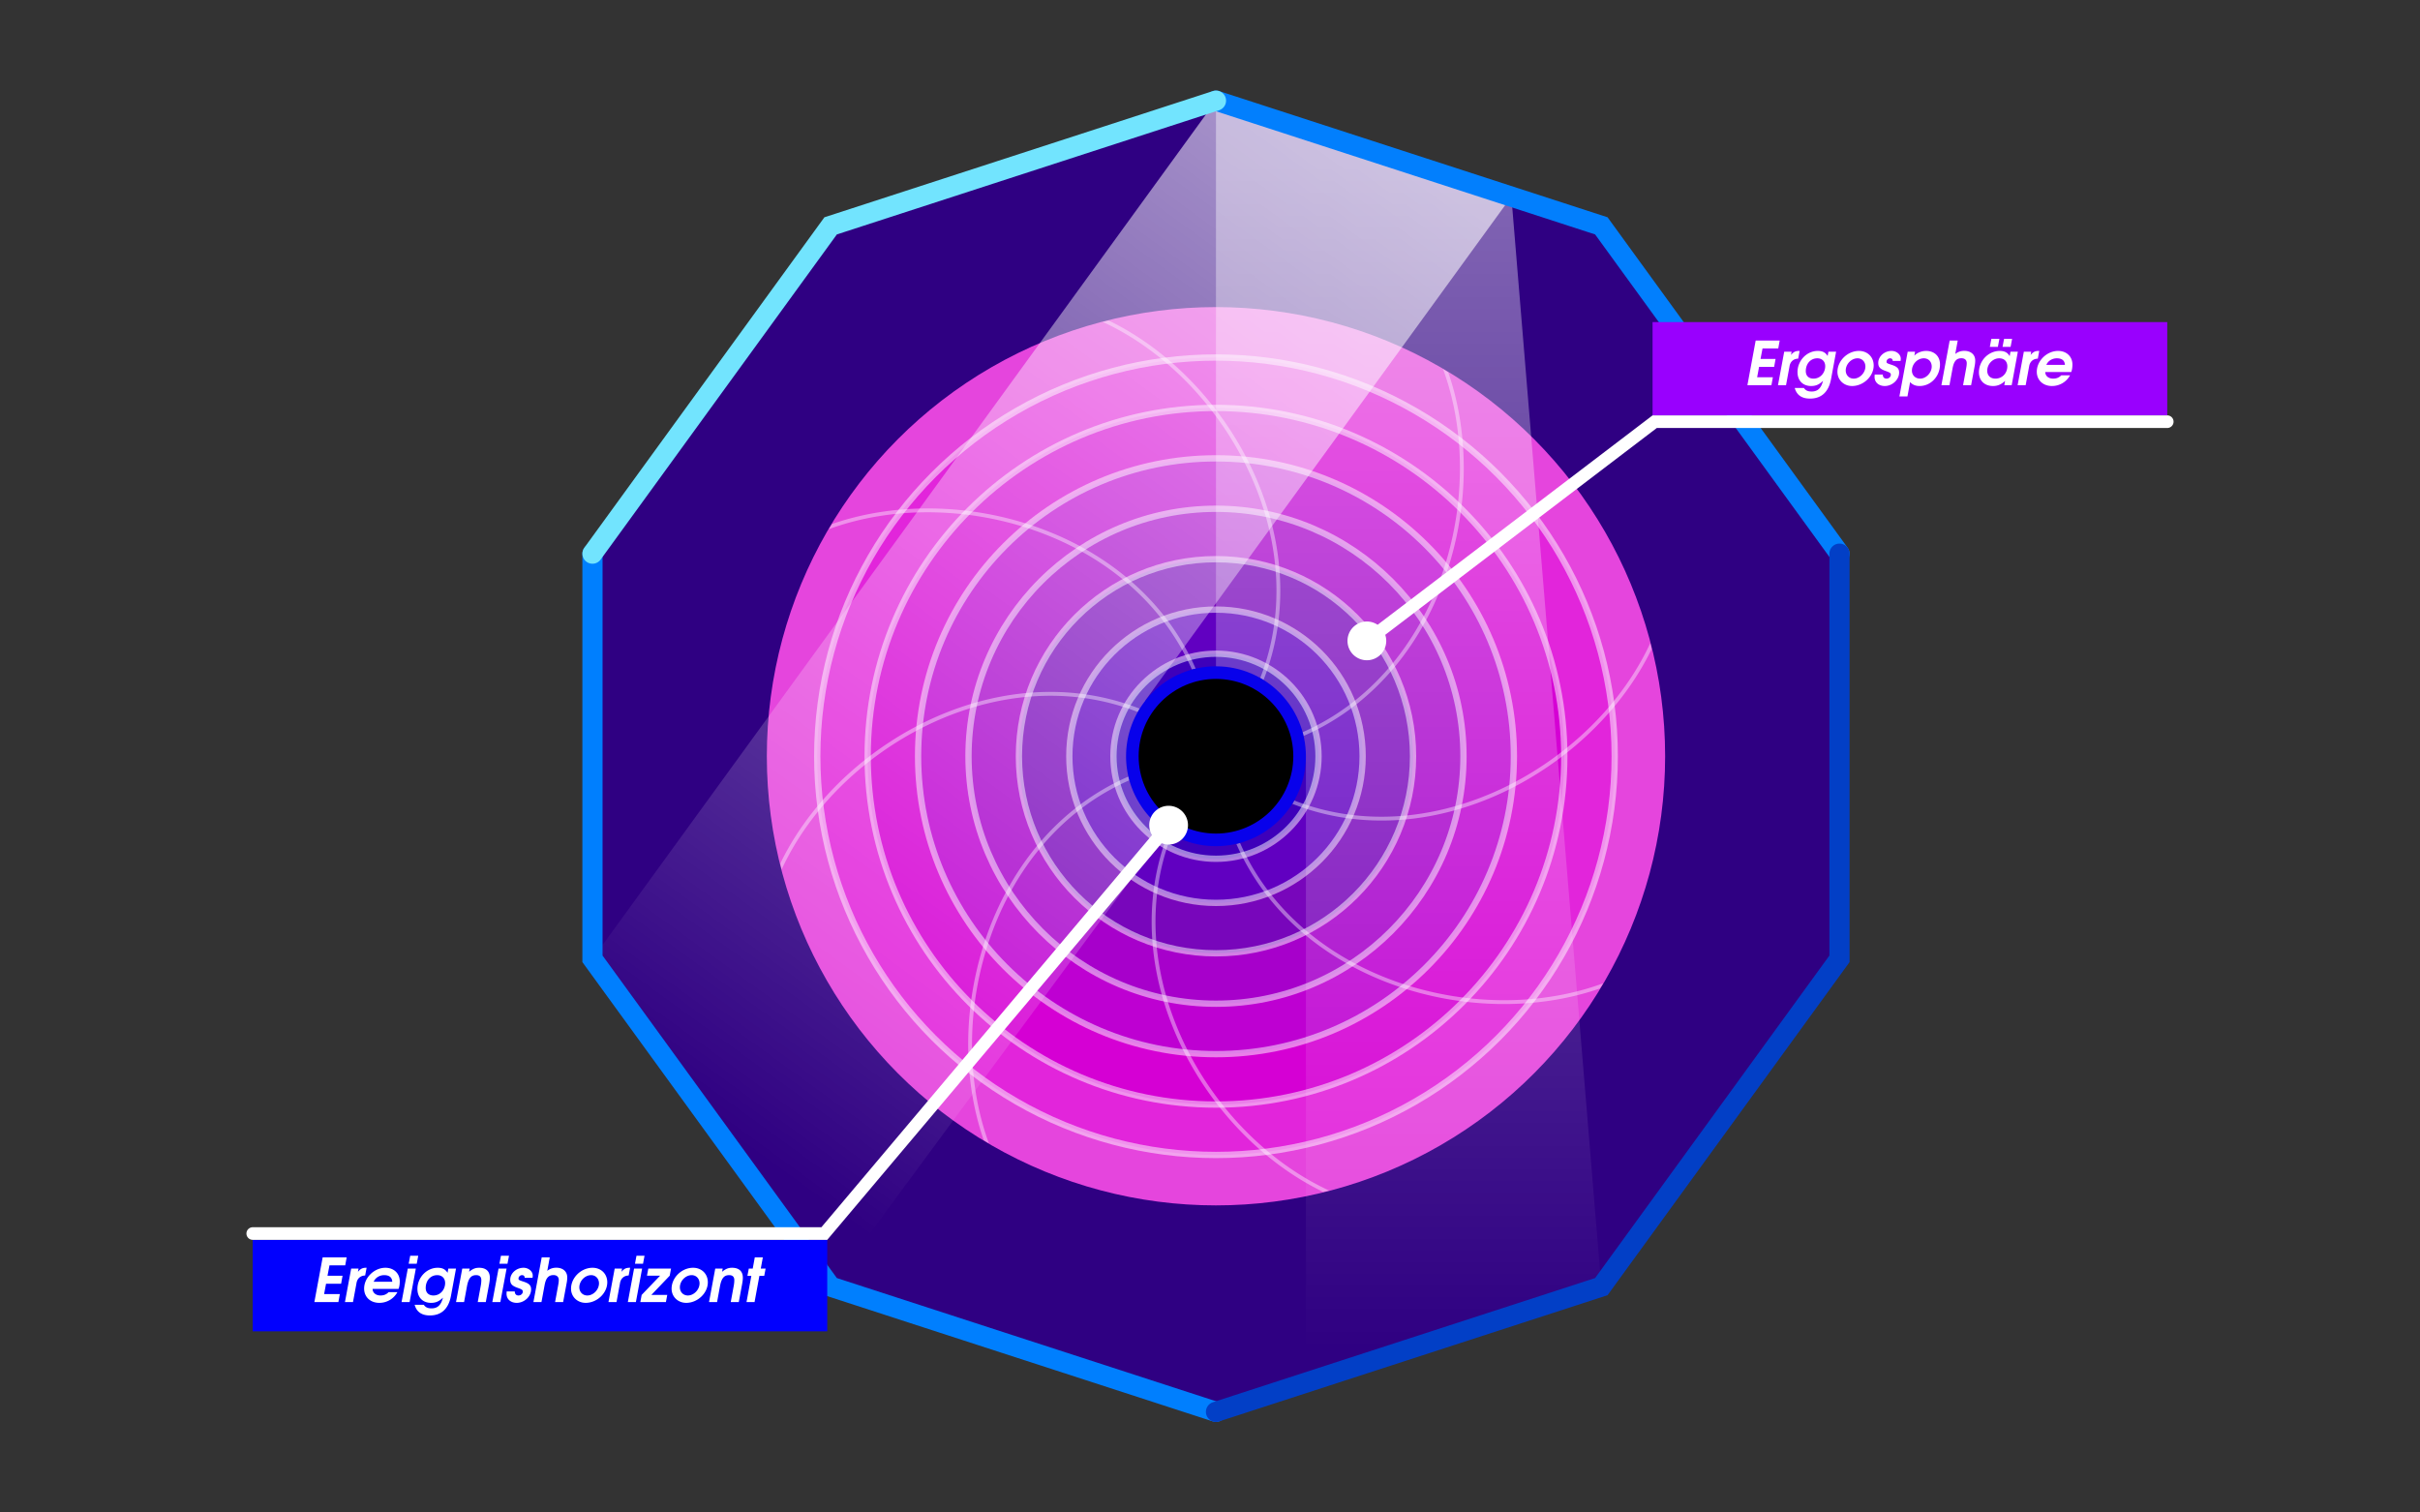 <svg xmlns="http://www.w3.org/2000/svg" xmlns:xlink="http://www.w3.org/1999/xlink" width="1920" height="1200"><rect width="100%" height="100%" fill="#333333" stroke="none"/><defs><linearGradient id="a"><stop stop-opacity=".4" stop-color="#fff" offset="0"/><stop stop-opacity="0" stop-color="#fff" offset="1"/></linearGradient><linearGradient id="b"><stop stop-opacity=".6" stop-color="#fff" offset="0"/><stop stop-opacity="0" stop-color="#fff" offset="1"/></linearGradient><linearGradient xlink:href="#a" id="d" gradientUnits="userSpaceOnUse" x1="1117.611" y1="129.526" x2="1117.611" y2="1070.474"/><linearGradient xlink:href="#b" id="c" gradientUnits="userSpaceOnUse" x1="1117.611" y1="129.526" x2="564.536" y2="890.769"/></defs><path paint-order="stroke fill markers" fill="#2f0082" d="M964.745 79.856l305.733 99.339 188.953 260.072v321.466l-188.953 260.072-305.733 99.339-305.733-99.339L470.06 760.733V439.267l188.953-260.072z"/><circle paint-order="stroke fill markers" fill="#e545dd" cx="964.745" cy="600" r="356.353"/><circle paint-order="stroke fill markers" stroke-opacity=".498" stroke-dashoffset="16.5" stroke-width="5" stroke="#fff" fill="#e225db" r="316.353" cy="600" cx="964.745"/><circle paint-order="stroke fill markers" stroke-opacity=".498" stroke-dashoffset="16.5" stroke-width="5" stroke="#fff" fill="#d500d4" cx="964.745" cy="600" r="276.353"/><circle paint-order="stroke fill markers" stroke-opacity=".498" stroke-dashoffset="16.5" stroke-width="5" stroke="#fff" fill="#be00d2" r="236.353" cy="600" cx="964.745"/><circle paint-order="stroke fill markers" stroke-opacity=".498" stroke-dashoffset="16.5" stroke-width="5" stroke="#fff" fill="#a700cb" cx="964.745" cy="600" r="196.353"/><circle paint-order="stroke fill markers" stroke-opacity=".498" stroke-dashoffset="16.5" stroke-width="5" stroke="#fff" fill="#7806bb" r="156.353" cy="600" cx="964.745"/><circle paint-order="stroke fill markers" stroke-opacity=".498" stroke-dashoffset="16.5" stroke-width="5" stroke="#fff" fill="#6100c1" cx="964.745" cy="600" r="116.353"/><circle paint-order="stroke fill markers" stroke-opacity=".498" stroke-dashoffset="16.5" stroke-width="5" stroke="#fff" fill="#3e00ba" r="81.353" cy="600" cx="964.745"/><path fill-rule="evenodd" fill="#fff" opacity=".4" overflow="visible" white-space="normal" font-family="sans-serif" font-weight="400" color="#000" style="line-height:normal;font-variant-ligatures:normal;font-variant-position:normal;font-variant-caps:normal;font-variant-numeric:normal;font-variant-alternates:normal;font-feature-settings:normal;text-indent:0;text-align:start;text-decoration-line:none;text-decoration-style:solid;text-decoration-color:#000;text-transform:none;text-orientation:mixed;shape-padding:0;isolation:auto;mix-blend-mode:normal" d="M879.673 254.332a356.353 356.353 0 0 0-4.756 1.066c96.724 44.672 168.103 171.983 124.943 282.524a71.48 71.48 0 0 1 2.612 1.553c43.706-111.059-26.278-238.325-122.8-285.143zm265.224 38.48c36.805 99.977-2.74 240.462-111.408 288.116.27.973.52 1.954.75 2.943 109.422-47.633 149.92-187.1 114.776-288.451a356.353 356.353 0 0 0-4.118-2.607zM736.815 403.399c-26.537-.066-52.662 4.014-76.65 12.332a356.353 356.353 0 0 0-2.607 4.118c99.976-36.805 240.461 2.74 288.115 111.408a70.696 70.696 0 0 1 2.955-.752c-36.358-83.525-126.229-126.89-211.813-127.106zm572.532 106.774c-44.672 96.724-171.983 168.103-282.524 124.943-.5.882-1.016 1.754-1.553 2.612 111.059 43.706 238.325-26.278 285.143-122.8a356.353 356.353 0 0 0-1.066-4.755zm-476.711 38.783c-89.617.327-176.624 59.97-213.559 136.117a356.353 356.353 0 0 0 1.067 4.756c44.671-96.724 171.983-168.103 282.523-124.943a71.437 71.437 0 0 1 1.555-2.617c-23.444-9.227-47.607-13.4-71.586-13.313zm62.615 67.176c-109.42 47.633-149.919 187.1-114.775 288.45a356.353 356.353 0 0 0 4.117 2.607C747.788 807.21 787.333 666.726 896 619.072c-.27-.972-.52-1.952-.75-2.941zm31.768 44.394c-43.706 111.059 26.277 238.325 122.798 285.143a356.353 356.353 0 0 0 4.756-1.066C957.85 899.93 886.47 772.619 929.63 662.078a71.435 71.435 0 0 1-2.611-1.553zm56.798 8.22c-.973.27-1.954.52-2.943.75 47.633 109.42 187.1 149.918 288.451 114.775a356.353 356.353 0 0 0 2.608-4.118c-99.977 36.805-240.462-2.74-288.116-111.408z"/><circle paint-order="stroke fill markers" stroke-dashoffset="16.5" stroke-width="10" stroke="#0801eb" cx="964.745" cy="600" r="66.353"/><path fill-rule="evenodd" fill="url(#c)" d="M964.744 79.855L470.06 760.732l188.953 260.073L925.46 659.539a71.93 71.93 0 0 1-19.658-19.37l.027-.019c-7.83-11.447-12.435-25.263-12.435-40.15 0-16.522 5.659-31.737 15.119-43.844v-.181l290.595-399.97-234.363-76.15z"/><path stroke-linecap="round" stroke-width="16" stroke="#007ffe" fill="none" d="M470.059 439.267v321.466l188.953 260.072 305.733 99.339"/><path fill-rule="evenodd" fill="url(#d)" d="M964.744 79.855v448.791h.002c39.348 0 71.352 32.006 71.352 71.354v496.96l234.38-76.155-71.37-864.8-234.364-76.15z"/><path stroke-linecap="round" stroke-width="16" stroke="#027ffd" fill="none" d="M1459.431 439.267l-188.953-260.072-305.733-99.339"/><path stroke-linecap="round" stroke-width="16" stroke="#72e4fe" fill="none" d="M964.745 79.856l-305.733 99.339L470.06 439.267"/><path stroke-linecap="round" stroke-width="16" stroke="#023fc6" fill="none" d="M964.745 1120.144l305.733-99.339 188.953-260.072V439.267"/><rect paint-order="stroke fill markers" fill="#0100fe" width="455.803" height="72.585" x="200.524" y="983.686" ry="0"/><rect paint-order="stroke fill markers" fill="#9900fe" ry="0" y="255.545" x="1311.124" height="74.015" width="408.352"/><path paint-order="stroke fill markers" fill="#fff" d="M1579.913 268.865l-1.2 6.336h6.384l1.2-6.336zm10.08 0l-1.2 6.336h6.384l1.2-6.336zm-197.055 1.295l-6.576 35.473h19.057l1.152-6.336h-12.48l1.535-8.207h11.953l1.15-6.338h-11.95l1.583-8.256h12.48l1.153-6.336zm153.922 0l-6.576 35.473h6.385l2.496-13.488c1.104-6 3.407-7.92 7.055-7.92 2.64 0 4.176 1.44 4.176 3.935 0 1.008-.144 2.353-.432 3.889l-2.496 13.584h6.385l2.783-15.024c.336-1.728.48-3.264.48-4.56 0-4.656-3.407-7.68-8.687-7.68-2.736 0-5.137.816-7.153 2.496l1.97-10.705zm-119.048 8.256c-3.12-.096-4.8.72-6.864 3.217l.48-2.592h-5.857l-4.943 26.592h6.385l2.734-14.783c.528-3.84 3.168-6.241 6.912-6.29zm14.39 0c-8.736 0-16.08 7.68-16.08 16.8 0 6.72 4.223 11.042 10.799 11.042 3.744 0 6.385-1.153 9.457-4.13-1.536 6.049-4.417 8.497-9.025 8.497-3.024 0-4.752-.816-6.192-2.832h-7.248c1.536 5.616 5.568 8.447 12.096 8.447 8.4 0 14.688-4.462 16.752-15.646l3.984-21.553h-6.096l-.623 3.36c-1.823-2.833-4.128-3.985-7.824-3.985zm32.647 0c-9.024 0-17.04 7.825-17.04 16.61 0 6.383 5.04 11.232 11.616 11.232 9.024 0 17.137-7.728 17.137-16.32 0-6.672-4.897-11.522-11.713-11.522zm25.902 0c-5.712 0-10.56 4.37-10.56 9.457 0 3.36 1.392 4.895 6.048 6.527 3.264 1.152 3.936 1.68 3.936 2.928 0 1.68-1.584 3.072-3.408 3.072-1.872 0-2.929-1.102-2.977-3.214h-6.432c-.048.72-.096 1.343-.096 1.87 0 4.273 3.312 7.202 8.112 7.202 6 0 11.377-5.04 11.377-10.656 0-3.168-1.49-4.706-6.05-6.194-3.935-1.248-3.935-1.488-3.935-2.496 0-1.392 1.297-2.639 2.785-2.639 1.344 0 2.064.72 2.112 2.112h6.24c.096-.72.144-1.344.144-1.824 0-3.312-3.36-6.145-7.296-6.145zm27.43 0c-3.552 0-7.104 1.392-9.36 3.744l.576-3.119h-5.857l-6.576 35.473h6.385l2.11-11.377c1.969 2.16 4.32 3.12 7.585 3.12 8.88 0 16.129-7.728 16.129-17.136 0-6.672-4.656-10.705-10.992-10.705zm58.453 0c-9.024 0-16.56 7.728-16.56 16.992 0 6.528 4.416 10.85 11.136 10.85 3.744 0 6.624-1.248 9.6-4.08l-.625 3.455h5.857l4.894-26.592h-5.855l-.623 3.553c-1.536-2.832-4.08-4.178-7.824-4.178zm31.302 0c-3.12-.096-4.799.72-6.863 3.217l.48-2.592h-5.857l-4.943 26.592h6.385l2.734-14.783c.528-3.84 3.168-6.241 6.912-6.29zm14.924 0c-8.88 0-16.894 7.826-16.894 16.514 0 6.672 4.943 11.328 12.047 11.328 6 0 11.471-3.216 14.351-8.496h-6.959c-1.824 1.824-3.792 2.638-6.48 2.638-3.648 0-6.24-2.16-6.24-5.232h20.591c.624-1.488.961-3.647.961-5.951 0-6.336-4.705-10.801-11.377-10.801zm-191.043 5.857c3.792 0 6.287 2.497 6.287 6.24 0 5.233-3.84 9.887-9.263 9.887-3.84 0-6.143-2.255-6.143-5.95 0-5.905 3.84-10.177 9.12-10.177zm31.928 0c3.6 0 6.24 2.784 6.24 6.528 0 4.944-4.463 9.6-9.263 9.6-3.648 0-6.336-2.735-6.336-6.48 0-5.04 4.463-9.648 9.36-9.648zm52.565 0c3.984 0 6.287 2.976 6.287 6.528 0 4.896-4.416 9.6-9.168 9.6-3.792 0-6.528-2.689-6.528-6.337 0-5.232 4.369-9.79 9.409-9.79zm59.843 0c3.936 0 6.432 2.448 6.432 6.336 0 5.616-4.175 9.791-9.455 9.791-3.936 0-6.48-2.447-6.48-6.287 0-5.28 4.415-9.84 9.503-9.84zm45.7 0c4.08 0 6.241 1.777 6.433 5.233h-14.736c1.248-3.12 4.606-5.233 8.302-5.233zm-320.729 45.288l-218.139 166.134a15.37 15.37 0 0 0-8.525-2.591 15.37 15.37 0 0 0-15.371 15.37 15.37 15.37 0 0 0 15.37 15.372 15.37 15.37 0 0 0 15.37-15.371 15.37 15.37 0 0 0-.793-4.817L1314.5 339.561h404.977a5 5 0 1 0 0-10zM927.171 639.318A15.37 15.37 0 0 0 911.8 654.69a15.37 15.37 0 0 0 2.191 7.877L651.68 973.686H200.524a5 5 0 1 0 0 10h455.803L921.636 669.01a15.37 15.37 0 0 0 5.535 1.05 15.37 15.37 0 0 0 15.371-15.37 15.37 15.37 0 0 0-15.371-15.372zM325.452 996.291l-1.2 6.336h6.384l1.2-6.336zm72 0l-1.2 6.336h6.384l1.2-6.336zm107.531 0l-1.199 6.336h6.383l1.201-6.336zm-248.99 1.295l-6.576 35.473h19.055l1.152-6.336h-12.48l1.537-8.21h11.95l1.153-6.335h-11.951l1.584-8.256h12.48l1.15-6.336zm173.797 0l-6.576 35.473h6.383l2.496-13.489c1.104-6 3.408-7.92 7.056-7.92 2.64 0 4.176 1.44 4.176 3.936 0 1.008-.143 2.353-.431 3.889l-2.497 13.584h6.385l2.783-15.026c.336-1.728.48-3.262.48-4.558 0-4.656-3.409-7.68-8.689-7.68-2.736 0-5.134.816-7.15 2.496l1.967-10.705zm169.053 0l-1.631 8.88h-3.121l-1.104 5.807h3.12l-3.84 20.786h6.384l3.84-20.786h3.84l1.104-5.806h-3.84l1.633-8.881zm-307.977 8.256c-3.12-.096-4.8.72-6.863 3.217l.478-2.592h-5.855l-4.943 26.592h6.382l2.737-14.786c.528-3.84 3.168-6.239 6.912-6.287zm14.924 0c-8.88 0-16.896 7.824-16.896 16.512 0 6.672 4.944 11.328 12.048 11.328 6 0 11.472-3.216 14.352-8.496h-6.96c-1.823 1.824-3.792 2.64-6.48 2.64-3.648 0-6.24-2.16-6.24-5.232h20.592c.624-1.488.961-3.647.961-5.951 0-6.336-4.705-10.801-11.377-10.801zm41.465 0c-8.736 0-16.08 7.68-16.08 16.8 0 6.72 4.225 11.04 10.8 11.04 3.745 0 6.384-1.151 9.456-4.127-1.536 6.048-4.416 8.496-9.024 8.496-3.024 0-4.751-.816-6.191-2.832h-7.248c1.536 5.616 5.567 8.447 12.095 8.447 8.4 0 14.688-4.464 16.752-15.648l3.985-21.551h-6.096l-.625 3.36c-1.824-2.833-4.128-3.985-7.824-3.985zm32.84 0c-2.928 0-4.992.816-7.92 3.168l.48-2.543h-5.904l-4.943 26.592h6.382l2.305-12.53c1.344-7.392 3.984-8.832 7.344-8.832 2.64 0 4.031 1.346 4.031 3.938 0 1.392-.144 2.832-.432 4.416l-2.4 13.008h6.385l2.64-14.256c.384-2.112.577-3.744.577-5.088 0-5.088-3.073-7.873-8.545-7.873zm35.273 0c-5.712 0-10.56 4.369-10.56 9.457 0 3.36 1.392 4.895 6.048 6.527 3.264 1.152 3.936 1.68 3.936 2.928 0 1.68-1.584 3.072-3.408 3.072-1.872 0-2.929-1.105-2.977-3.217h-6.431c-.048.72-.096 1.345-.096 1.873 0 4.272 3.311 7.2 8.111 7.2 6 0 11.377-5.04 11.377-10.657 0-3.168-1.489-4.703-6.049-6.191-3.936-1.248-3.935-1.488-3.935-2.496 0-1.392 1.295-2.64 2.783-2.64 1.344 0 2.065.72 2.113 2.113h6.239c.096-.72.144-1.345.144-1.825 0-3.312-3.359-6.144-7.295-6.144zm54.723 0c-9.024 0-17.041 7.823-17.041 16.607 0 6.384 5.041 11.233 11.617 11.233 9.024 0 17.135-7.729 17.135-16.32 0-6.673-4.895-11.52-11.711-11.52zm29.838 0c-3.12-.096-4.8.72-6.864 3.217l.479-2.592h-5.856l-4.943 26.592h6.383l2.736-14.786c.528-3.84 3.168-6.239 6.912-6.287zm49.943 0c-9.024 0-17.041 7.823-17.041 16.607 0 6.384 5.041 11.233 11.617 11.233 9.024 0 17.135-7.729 17.135-16.32 0-6.673-4.895-11.52-11.71-11.52zm30.941 0c-2.928 0-4.991.816-7.92 3.168l.481-2.543h-5.904l-4.944 26.592h6.383l2.305-12.53c1.344-7.392 3.984-8.832 7.344-8.832 2.64 0 4.03 1.346 4.03 3.938 0 1.392-.143 2.832-.43 4.416l-2.401 13.008h6.385l2.64-14.256c.384-2.112.576-3.744.576-5.088 0-5.088-3.073-7.873-8.545-7.873zm-257.28.625l-4.944 26.592h6.383l4.945-26.592zm72 0l-4.944 26.592h6.383l4.945-26.592zm107.53 0l-4.943 26.592h6.383l4.945-26.592zm11.291 0l-1.056 5.664h10.416l-14.639 15.264-1.056 5.664h20.304l1.055-5.664h-12.623l14.592-15.264 1.056-5.664zm-209.572 5.23c4.08 0 6.24 1.777 6.432 5.233h-14.736c1.248-3.12 4.608-5.233 8.304-5.233zm42.09 0c3.792 0 6.287 2.497 6.287 6.24 0 5.233-3.84 9.89-9.264 9.89-3.84 0-6.144-2.256-6.144-5.952 0-5.904 3.841-10.178 9.121-10.178zm122.115 0c3.6 0 6.239 2.786 6.239 6.53 0 4.944-4.464 9.6-9.264 9.6-3.648 0-6.336-2.737-6.336-6.481 0-5.04 4.465-9.649 9.361-9.649zm79.782 0c3.6 0 6.238 2.786 6.238 6.53 0 4.944-4.464 9.6-9.264 9.6-3.648 0-6.336-2.737-6.336-6.481 0-5.04 4.466-9.649 9.362-9.649z"/></svg>